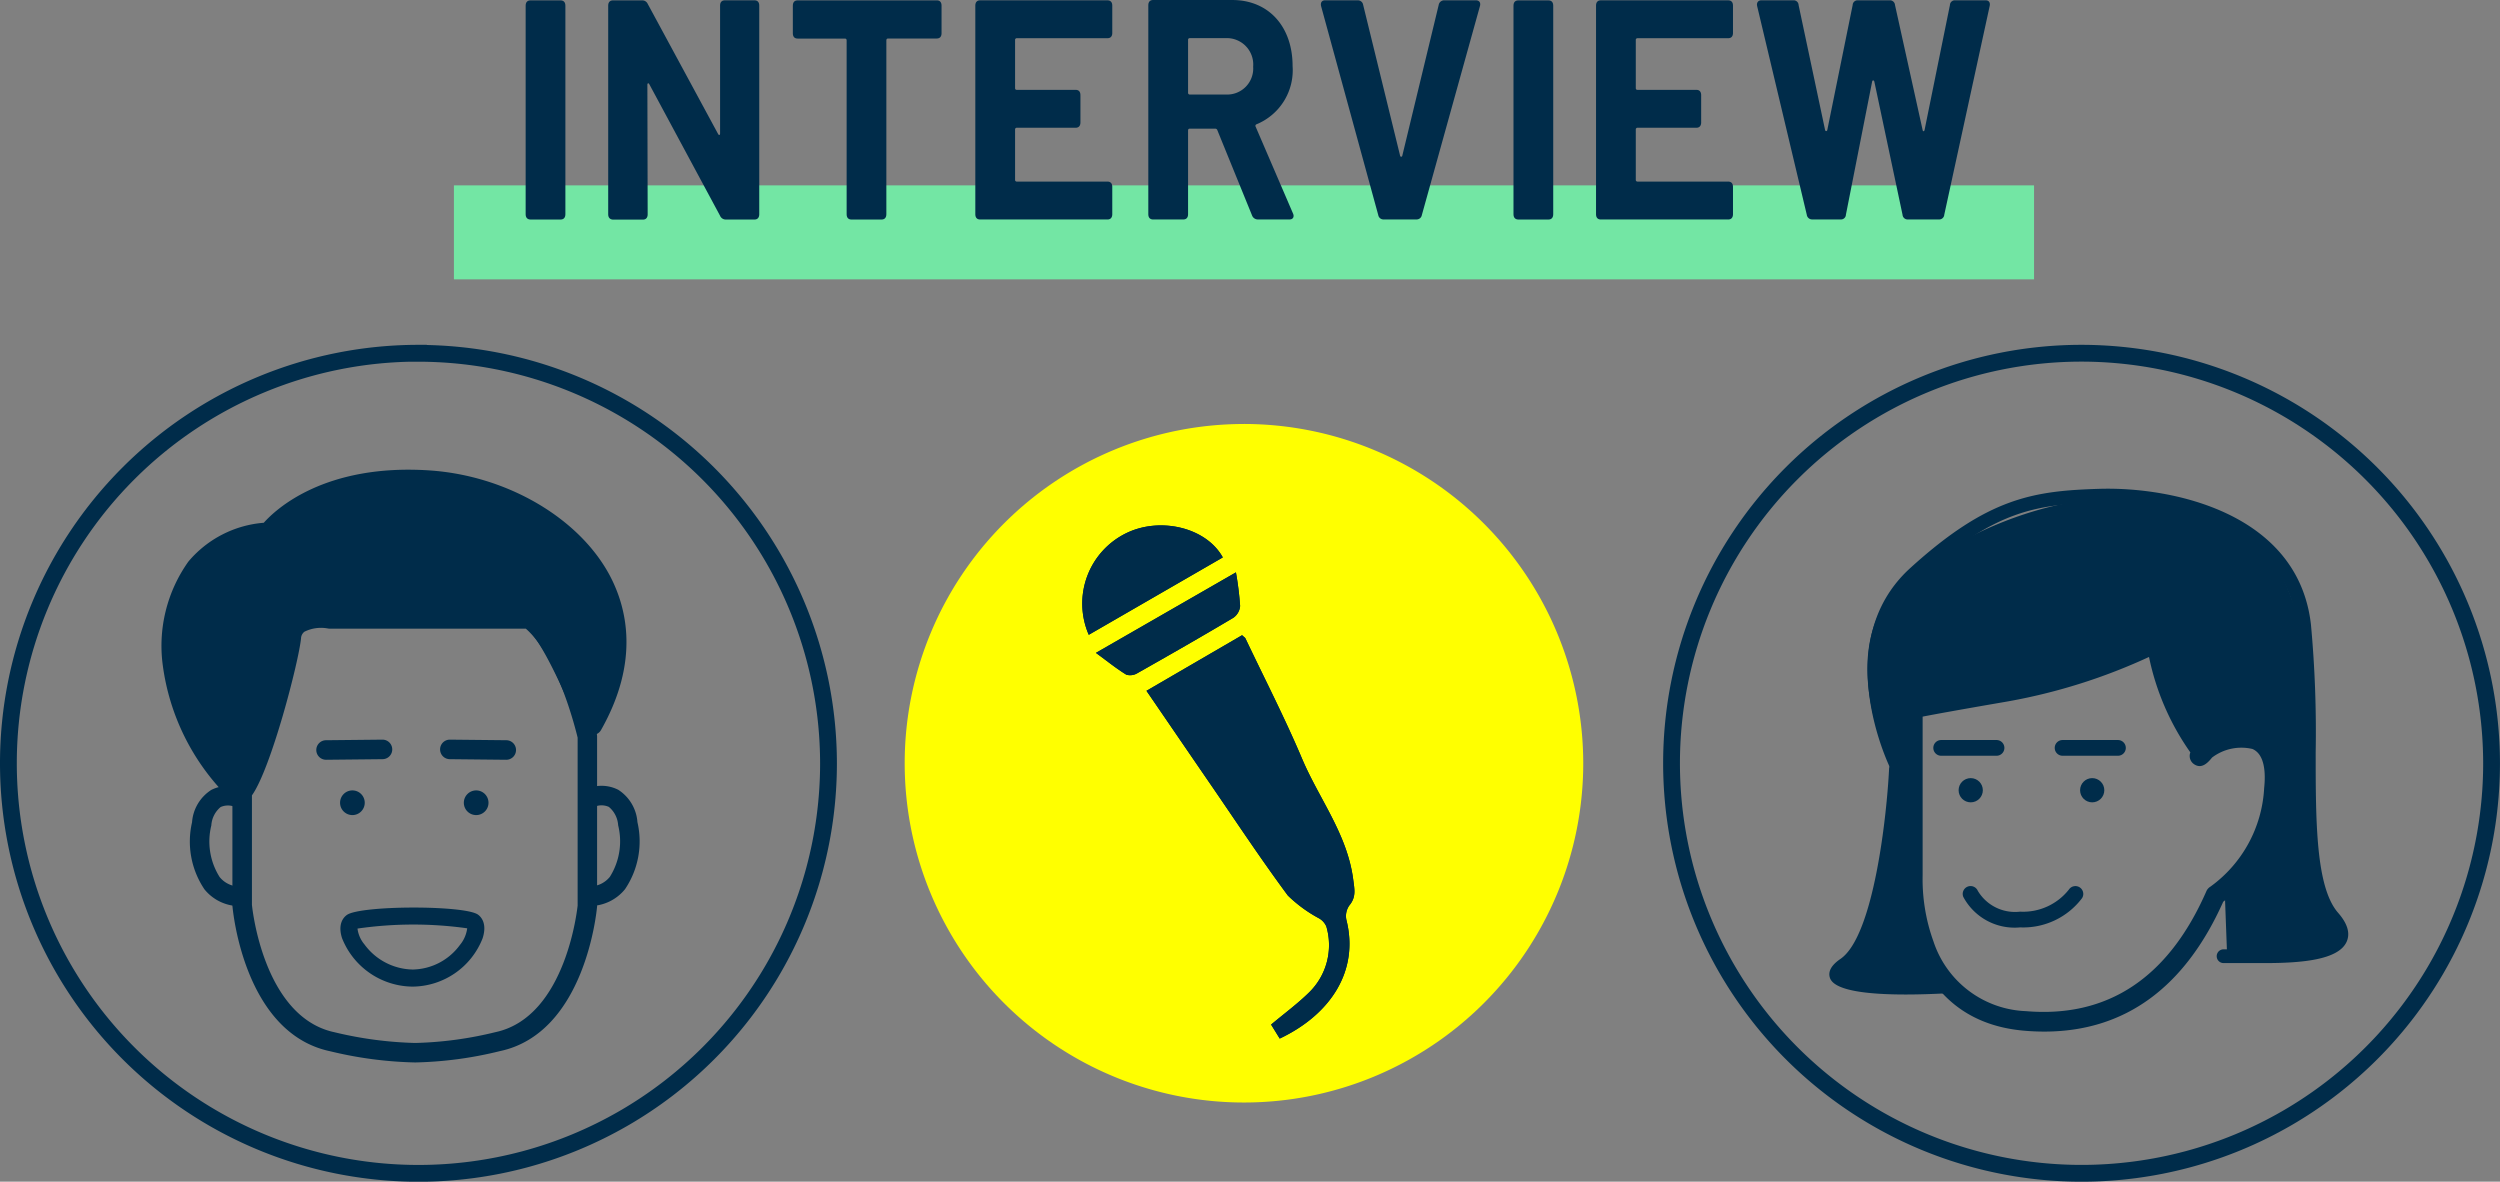<svg xmlns="http://www.w3.org/2000/svg" width="148.792" height="70.331" viewBox="0 0 148.792 70.331">
  <rect x="0" y="0" width="148.792" height="70.331" fill="#808080" stroke="none"/>
  <g id="Group_29311" data-name="Group 29311" transform="translate(408.364 -1279.218)">
    <g id="base" transform="translate(-407.864 1278.626)">
      <path id="Path_101572" data-name="Path 101572" d="M0,0H94.044V5.593H0Z" transform="translate(26.516 11.625)" fill="#73e6a4"/>
      <path id="Path_101537" data-name="Path 101537" d="M-273.706,1333.8A20.193,20.193,0,0,0-293.9,1353.99a20.193,20.193,0,0,0,20.193,20.193,20.193,20.193,0,0,0,20.193-20.193h0a20.215,20.215,0,0,0-20.193-20.192Z" transform="translate(347.244 -1307.973)" fill="#ff0"/>
      <g id="Group_29297" data-name="Group 29297" transform="translate(9.12 28.547)">
        <path id="Path_101538" data-name="Path 101538" d="M-373.563,1383.607c-5.1-1.074-5.791-8.311-5.82-8.67v-6.768a.58.58,0,0,1,.169-.41c.792-.8,2.605-7.3,2.758-8.839a1.689,1.689,0,0,1,.659-1.21,3.259,3.259,0,0,1,2.252-.42h11.832a.583.583,0,0,1,.356.121c2.425,1.877,3.615,7.109,3.665,7.331a.558.558,0,0,1,.014.127l0,10.118c-.027.308-.72,7.545-5.792,8.613a22.865,22.865,0,0,1-5.034.673A23.429,23.429,0,0,1-373.563,1383.607Zm11.642-25.153h-11.67a.623.623,0,0,1-.1-.008,2.228,2.228,0,0,0-1.408.192.529.529,0,0,0-.2.4c-.14,1.4-1.782,7.744-2.922,9.339l0,6.511c.006.067.645,6.687,4.924,7.589a22.789,22.789,0,0,0,4.793.636,22.093,22.093,0,0,0,4.768-.642c4.255-.9,4.894-7.517,4.9-7.532v-10C-358.973,1364.377-360.044,1360.082-361.921,1358.454Z" transform="translate(383.595 -1348.994)" fill="#002c4a"/>
        <path id="Path_101539" data-name="Path 101539" d="M-334.535,1386.96h.024a2.7,2.7,0,0,0,2.042-1,5.082,5.082,0,0,0,.739-3.991,2.5,2.5,0,0,0-1.141-1.925,2.2,2.2,0,0,0-1.812-.081.581.581,0,0,0-.313.76.584.584,0,0,0,.755.315,1.06,1.06,0,0,1,.81.024,1.539,1.539,0,0,1,.553,1.092,3.967,3.967,0,0,1-.492,3.069,1.528,1.528,0,0,1-1.188.57.581.581,0,0,0-.558.6A.582.582,0,0,0-334.535,1386.96Z" transform="translate(360.048 -1360.993)" fill="#002c4a"/>
        <path id="Path_101540" data-name="Path 101540" d="M-349.036,1375.134a.581.581,0,0,0,.581-.575.582.582,0,0,0-.575-.588l-3.357-.035h-.006a.581.581,0,0,0-.581.575.581.581,0,0,0,.575.588l3.357.035Z" transform="translate(369.547 -1357.87)" fill="#002c4a"/>
        <path id="Path_101541" data-name="Path 101541" d="M-349.955,1381.126a.734.734,0,0,0,.734.734.734.734,0,0,0,.734-.734.734.734,0,0,0-.734-.734A.735.735,0,0,0-349.955,1381.126Z" transform="translate(367.941 -1361.304)" fill="#002c4a"/>
        <path id="Path_101542" data-name="Path 101542" d="M-368.132,1375.134h.006l3.357-.035a.581.581,0,0,0,.575-.588.582.582,0,0,0-.581-.575h-.006l-3.358.035a.582.582,0,0,0-.575.588A.581.581,0,0,0-368.132,1375.134Z" transform="translate(377.919 -1357.87)" fill="#002c4a"/>
        <path id="Path_101543" data-name="Path 101543" d="M-365.693,1381.126a.734.734,0,0,0,.734.734.734.734,0,0,0,.734-.734.734.734,0,0,0-.734-.734A.734.734,0,0,0-365.693,1381.126Z" transform="translate(376.313 -1361.304)" fill="#002c4a"/>
        <path id="Path_101544" data-name="Path 101544" d="M-365.551,1397.11c-.278-.865.107-1.255.285-1.382h0c.81-.578,7.011-.592,7.807-.019.177.128.559.52.274,1.406a4.518,4.518,0,0,1-4.152,2.877A4.558,4.558,0,0,1-365.551,1397.11Zm.919-.572a1.82,1.82,0,0,0,.417.947,3.639,3.639,0,0,0,2.876,1.49,3.55,3.55,0,0,0,2.8-1.458,1.935,1.935,0,0,0,.436-.995A23.1,23.1,0,0,0-364.632,1396.538Z" transform="translate(376.289 -1369.227)" fill="#002c4a"/>
        <path id="Path_101545" data-name="Path 101545" d="M-381.821,1386.96a.581.581,0,0,0,.58-.558.581.581,0,0,0-.558-.6,1.528,1.528,0,0,1-1.188-.57,3.967,3.967,0,0,1-.491-3.069,1.541,1.541,0,0,1,.553-1.092,1.067,1.067,0,0,1,.811-.024.586.586,0,0,0,.754-.322.578.578,0,0,0-.312-.753,2.2,2.2,0,0,0-1.812.081,2.5,2.5,0,0,0-1.142,1.925,5.084,5.084,0,0,0,.739,3.991,2.7,2.7,0,0,0,2.042,1Z" transform="translate(386.436 -1360.993)" fill="#002c4a"/>
        <path id="Path_101546" data-name="Path 101546" d="M-384.131,1359.156a.579.579,0,0,0,.423-.183.581.581,0,0,0-.025-.822,12.647,12.647,0,0,1-3.435-7.074,7.4,7.4,0,0,1,1.28-5.266,5.513,5.513,0,0,1,3.935-1.91.579.579,0,0,0,.411-.233c.1-.132,2.56-3.291,9.03-2.853,4.179.28,8.1,2.533,9.754,5.605,1.312,2.435,1.145,5.241-.484,8.115a.582.582,0,0,0,.219.793.583.583,0,0,0,.792-.219c2.319-4.093,1.549-7.285.5-9.24-1.838-3.41-6.138-5.907-10.7-6.213-6.249-.417-9.164,2.32-9.871,3.115a6.54,6.54,0,0,0-4.486,2.309,8.647,8.647,0,0,0-1.531,6.129,13.6,13.6,0,0,0,3.795,7.79A.577.577,0,0,0-384.131,1359.156Z" transform="translate(388.381 -1339.613)" fill="#002c4a"/>
        <path id="Path_101547" data-name="Path 101547" d="M-373.752,1355.279a.569.569,0,0,0,.232-.049.581.581,0,0,0,.3-.765l-1.18-2.7a.579.579,0,0,0-.765-.3.58.58,0,0,0-.3.765l1.18,2.7A.581.581,0,0,0-373.752,1355.279Z" transform="translate(381.536 -1345.893)" fill="#002c4a"/>
        <path id="パス_97762" data-name="パス 97762" d="M-362.857,1355.558s-2.149-5.432-3.254-5.894h-12.026s-1.859-.52-2.036,1.676-1.575,6.807-2.733,8.286a9.211,9.211,0,0,1-3.716-5.859c-.988-4.276-.278-8.54,5.067-9.58,0,0,4.633-4.735,12.883-2.713S-359.6,1352.322-362.857,1355.558Z" transform="translate(387.646 -1340.336)" fill="#002c4a"/>
      </g>
      <g id="_2eQN24" data-name="2eQN24" transform="translate(63.921 31.863)">
        <g id="Group_29298" data-name="Group 29298">
          <path id="Path_101548" data-name="Path 101548" d="M-267.493,1356.54c1.288,1.88,2.525,3.69,3.767,5.5,1.538,2.238,3.035,4.507,4.65,6.688a8.251,8.251,0,0,0,1.865,1.361,1.034,1.034,0,0,1,.423.476,3.937,3.937,0,0,1-1.011,3.913c-.688.68-1.477,1.259-2.276,1.929l.513.832c3.058-1.449,4.731-4.061,3.968-7.062a1.1,1.1,0,0,1,.171-.857c.417-.5.316-.939.235-1.549-.352-2.7-2.035-4.8-3.049-7.2-1.026-2.423-2.234-4.769-3.365-7.147-.021-.044-.075-.074-.2-.193Zm4.543-7.938c-.97-1.765-3.688-2.43-5.719-1.456a4.661,4.661,0,0,0-2.258,6.063Zm-5.738,6.981a.828.828,0,0,0,.669-.1c1.91-1.079,3.814-2.169,5.7-3.291a.944.944,0,0,0,.4-.7,18.748,18.748,0,0,0-.249-2l-8.333,4.787C-269.8,1354.8-269.269,1355.229-268.688,1355.584Z" transform="translate(271.306 -1346.698)" fill="#002c4a"/>
          <path id="Path_101549" data-name="Path 101549" d="M-257.269,1360.849c1.13,2.378,2.339,4.724,3.365,7.147,1.014,2.395,2.7,4.5,3.049,7.2.08.61.181,1.049-.235,1.549a1.1,1.1,0,0,0-.171.857c.763,3-.91,5.613-3.968,7.062l-.513-.832c.8-.67,1.588-1.248,2.276-1.928a3.938,3.938,0,0,0,1.011-3.913,1.034,1.034,0,0,0-.423-.476,8.244,8.244,0,0,1-1.865-1.361c-1.615-2.181-3.112-4.45-4.65-6.687-1.242-1.807-2.479-3.617-3.767-5.5l5.691-3.309C-257.344,1360.775-257.29,1360.8-257.269,1360.849Zm3.444,11.215c-.53-1-1.1-1.99-1.724-2.939a.853.853,0,0,0-.809-.215c-.212.105-.461.6-.378.761.56,1.1,1.2,2.172,1.829,3.239.067.113.272.145.352.184A.729.729,0,0,0-253.825,1372.064Z" transform="translate(266.973 -1354.122)" fill="#002c4a"/>
          <path id="Path_101550" data-name="Path 101550" d="M-270.927,1353.209l7.977-4.606c-.97-1.765-3.688-2.43-5.719-1.456A4.661,4.661,0,0,0-270.927,1353.209Z" transform="translate(271.306 -1346.698)" fill="#002c4a"/>
          <path id="Path_101551" data-name="Path 101551" d="M-269.586,1357.48c.7.507,1.231.938,1.813,1.293a.827.827,0,0,0,.669-.1c1.91-1.079,3.814-2.169,5.7-3.29a.945.945,0,0,0,.4-.7,18.751,18.751,0,0,0-.249-2Z" transform="translate(270.391 -1349.887)" fill="#002c4a"/>
          <path id="Path_101552" data-name="Path 101552" d="M-247.272,1382.436a.729.729,0,0,0,.729-1.03c-.53-1-1.1-1.99-1.724-2.939a.856.856,0,0,0-.809-.215c-.212.106-.461.6-.378.762.56,1.1,1.2,2.172,1.829,3.239C-247.557,1382.365-247.352,1382.4-247.272,1382.436Z" transform="translate(259.691 -1363.464)" fill="#002c4a"/>
        </g>
      </g>
      <path id="Path_101553" data-name="Path 101553" d="M-383.459,1324.8a24.406,24.406,0,0,0-24.405,24.405,24.406,24.406,0,0,0,24.405,24.406,24.405,24.405,0,0,0,24.405-24.406h0a24.432,24.432,0,0,0-24.405-24.4Z" transform="translate(407.864 -1303.185)" fill="none" stroke="#002c4a" stroke-miterlimit="10" stroke-width="1"/>
      <path id="Path_101554" data-name="Path 101554" d="M-172,1324.8A24.406,24.406,0,0,0-196.4,1349.2,24.406,24.406,0,0,0-172,1373.608a24.405,24.405,0,0,0,24.405-24.406h0A24.432,24.432,0,0,0-172,1324.8Z" transform="translate(295.385 -1303.185)" fill="none" stroke="#002c4a" stroke-miterlimit="10" stroke-width="1"/>
      <g id="Group_29300" data-name="Group 29300" transform="translate(30.785 0.592)">
        <g id="Group_29299" data-name="Group 29299">
          <path id="Path_101555" data-name="Path 101555" d="M-350.532,1291.4v-12.408c0-.205.1-.317.285-.317h1.795c.184,0,.285.111.285.317V1291.4c0,.2-.1.317-.285.317h-1.795C-350.432,1291.712-350.532,1291.6-350.532,1291.4Z" transform="translate(350.532 -1278.651)" fill="#002c4a"/>
          <path id="Path_101556" data-name="Path 101556" d="M-339.085,1291.4v-12.408c0-.205.1-.317.285-.317h1.728a.348.348,0,0,1,.335.2l4.193,7.751c.051.093.118.075.118-.037v-7.6c0-.205.1-.317.285-.317h1.761c.185,0,.285.111.285.317V1291.4c0,.2-.1.317-.285.317h-1.711a.365.365,0,0,1-.335-.223l-4.21-7.826c-.05-.093-.117-.074-.117.037l.017,7.7c0,.2-.1.317-.285.317H-338.8C-338.984,1291.712-339.085,1291.6-339.085,1291.4Z" transform="translate(343.998 -1278.651)" fill="#002c4a"/>
          <path id="Path_101557" data-name="Path 101557" d="M-304.637,1278.987v1.639c0,.205-.1.317-.285.317h-2.9q-.1,0-.1.112V1291.4c0,.2-.1.317-.285.317H-310c-.185,0-.286-.112-.286-.317v-10.341q0-.112-.1-.112h-2.817c-.185,0-.285-.112-.285-.317v-1.639c0-.205.1-.317.285-.317h8.285C-304.738,1278.67-304.637,1278.782-304.637,1278.987Z" transform="translate(329.39 -1278.651)" fill="#002c4a"/>
          <path id="Path_101558" data-name="Path 101558" d="M-280.309,1280.925h-5.4a.1.1,0,0,0-.1.111v2.851c0,.075.033.112.1.112h3.505c.185,0,.285.112.285.317v1.621c0,.2-.1.317-.285.317h-3.505a.1.1,0,0,0-.1.112v2.981a.1.1,0,0,0,.1.112h5.4c.184,0,.285.112.285.317v1.621c0,.2-.1.317-.285.317h-7.581c-.184,0-.285-.112-.285-.317v-12.408c0-.205.1-.317.285-.317h7.581c.184,0,.285.111.285.317v1.621C-280.023,1280.813-280.125,1280.925-280.309,1280.925Z" transform="translate(314.938 -1278.651)" fill="#002c4a"/>
          <path id="Path_101559" data-name="Path 101559" d="M-258.012,1291.445l-2.063-5.068a.128.128,0,0,0-.118-.093h-1.526c-.067,0-.1.037-.1.112v4.975c0,.205-.1.317-.285.317H-263.9c-.185,0-.285-.112-.285-.317v-12.427c0-.205.1-.317.285-.317h4.713c2.164,0,3.589,1.583,3.589,3.931a3.478,3.478,0,0,1-2.147,3.465.1.1,0,0,0-.05.149l2.214,5.142c.1.205.017.373-.2.373h-1.9A.367.367,0,0,1-258.012,1291.445Zm-3.807-10.434v3.13a.1.1,0,0,0,.1.112h2.18a1.55,1.55,0,0,0,1.594-1.658,1.571,1.571,0,0,0-1.594-1.7h-2.18C-261.786,1280.9-261.82,1280.936-261.82,1281.011Z" transform="translate(301.244 -1278.626)" fill="#002c4a"/>
          <path id="Path_101560" data-name="Path 101560" d="M-236.848,1291.451l-3.4-12.427c-.05-.205.033-.354.235-.354h1.945a.315.315,0,0,1,.319.26l2.2,8.981c.017.093.118.093.134,0l2.164-8.962a.331.331,0,0,1,.318-.279h1.9c.2,0,.3.149.235.354l-3.455,12.427a.315.315,0,0,1-.318.261h-1.946A.315.315,0,0,1-236.848,1291.451Z" transform="translate(287.592 -1278.651)" fill="#002c4a"/>
          <path id="Path_101561" data-name="Path 101561" d="M-213.547,1291.4v-12.408c0-.205.1-.317.285-.317h1.795c.185,0,.285.111.285.317V1291.4c0,.2-.1.317-.285.317h-1.795C-213.446,1291.712-213.547,1291.6-213.547,1291.4Z" transform="translate(272.34 -1278.651)" fill="#002c4a"/>
          <path id="Path_101562" data-name="Path 101562" d="M-194.233,1280.925h-5.4a.1.1,0,0,0-.1.111v2.851c0,.075.033.112.1.112h3.506c.184,0,.285.112.285.317v1.621c0,.2-.1.317-.285.317h-3.506a.1.1,0,0,0-.1.112v2.981a.1.1,0,0,0,.1.112h5.4c.184,0,.285.112.285.317v1.621c0,.2-.1.317-.285.317h-7.581c-.185,0-.285-.112-.285-.317v-12.408c0-.205.1-.317.285-.317h7.581c.184,0,.285.111.285.317v1.621C-193.948,1280.813-194.049,1280.925-194.233,1280.925Z" transform="translate(265.805 -1278.651)" fill="#002c4a"/>
          <path id="Path_101563" data-name="Path 101563" d="M-176.816,1291.433l-2.952-12.409c-.05-.205.05-.354.252-.354h1.912a.29.29,0,0,1,.3.279l1.576,7.434c.017.094.118.094.134,0l1.509-7.434a.289.289,0,0,1,.3-.279h1.9a.3.3,0,0,1,.319.279l1.643,7.434c.017.112.1.094.118,0l1.509-7.434a.289.289,0,0,1,.3-.279h1.828c.2,0,.285.149.234.354l-2.7,12.409a.3.3,0,0,1-.319.279h-1.845a.3.3,0,0,1-.319-.279l-1.677-7.918c-.017-.094-.117-.112-.134,0l-1.56,7.918a.29.29,0,0,1-.3.279H-176.5A.319.319,0,0,1-176.816,1291.433Z" transform="translate(253.065 -1278.651)" fill="#002c4a"/>
        </g>
      </g>
    </g>
    <g id="line" transform="translate(-299.488 1308.301)">
      <g id="Group_29301" data-name="Group 29301" transform="translate(0 0)">
        <path id="Path_101564" data-name="Path 101564" d="M-156.779,1352.009s-8.621,3.59-14.119,3.692h0s-.574,11.566.395,13.584,1.453,2.826,1.453,2.826-5.005.242-5.894-.081-.484-.726.161-1.453,2.018-4.844,2.422-7.669.4-3.391.4-3.391-4.44-7.992,1.291-12.109,13.321-5.732,18.729-2.745,4.6,11.948,4.521,13.967.323,7.508.968,8.638,1.615,2.583.4,2.745-6.136.485-6.136.485l-.162-4.359s3.229-2.341,2.906-5.409-.484-3.229-1.534-3.229a8.492,8.492,0,0,0-2.906,1.049s-2.745-3.713-2.906-6.539" transform="translate(175.866 -1342.61)" fill="#002c4a"/>
        <path id="Path_101565" data-name="Path 101565" d="M-159.347,1374.92h-3.294a.468.468,0,0,1-.468-.468.468.468,0,0,1,.468-.468h3.294a.468.468,0,0,1,.468.468A.468.468,0,0,1-159.347,1374.92Z" transform="translate(169.298 -1359.023)" fill="#002c4a"/>
        <circle id="Ellipse_470" data-name="Ellipse 470" cx="0.721" cy="0.721" r="0.721" transform="translate(7.694 17.228)" fill="#002c4a"/>
        <path id="Path_101566" data-name="Path 101566" d="M-143.9,1374.92H-147.2a.468.468,0,0,1-.468-.468.468.468,0,0,1,.468-.468h3.294a.468.468,0,0,1,.468.468A.468.468,0,0,1-143.9,1374.92Z" transform="translate(161.083 -1359.023)" fill="#002c4a"/>
        <circle id="Ellipse_471" data-name="Ellipse 471" cx="0.721" cy="0.721" r="0.721" transform="translate(14.924 17.228)" fill="#002c4a"/>
        <path id="Path_101567" data-name="Path 101567" d="M-155.954,1395.01a3.461,3.461,0,0,1-3.381-1.811.467.467,0,0,1,.25-.612.468.468,0,0,1,.611.246,2.58,2.58,0,0,0,2.519,1.241,3.464,3.464,0,0,0,2.9-1.312.47.47,0,0,1,.647-.134.467.467,0,0,1,.138.644A4.386,4.386,0,0,1-155.954,1395.01Z" transform="translate(167.31 -1368.898)" fill="#002c4a"/>
        <path id="Path_101568" data-name="Path 101568" d="M-147.82,1370.259q-.282,0-.563,0l-1.891,0a.41.41,0,0,1-.41-.41.409.409,0,0,1,.41-.409l1.9,0c3.727.058,4.527-.469,4.671-.781.112-.243-.185-.637-.372-.851-1.531-1.75-1.535-5.621-1.539-10.1a68.863,68.863,0,0,0-.276-7.5c-.684-6.06-7.67-7.476-11.7-7.359-3.733.11-6.252.386-10.783,4.505-4.436,4.033-1.018,10.918-.983,10.988a.409.409,0,0,1-.18.551.41.41,0,0,1-.55-.18c-.038-.074-3.731-7.515,1.162-11.964,4.65-4.227,7.375-4.6,11.311-4.718,4.291-.118,11.788,1.434,12.539,8.086a69.453,69.453,0,0,1,.281,7.587c0,4.137.007,8.046,1.336,9.564.565.645.733,1.229.5,1.734C-143.452,1370.068-145.619,1370.259-147.82,1370.259Z" transform="translate(173.739 -1342.022)" fill="#002c4a"/>
        <path id="Path_101569" data-name="Path 101569" d="M-158.564,1383.985q-.576,0-1.175-.051c-7.622-.641-7.237-9.2-7.232-9.286v-9.887a.585.585,0,0,1,.424-.562c.2-.059,1.8-.36,5.612-1.018a32.9,32.9,0,0,0,8.915-2.951.585.585,0,0,1,.612.036.585.585,0,0,1,.244.562c-.235,1.647,1.281,4.38,2.155,5.716a3.886,3.886,0,0,1,3.271-.471c.784.326,1.668,1.2,1.426,3.529a9.065,9.065,0,0,1-3.6,6.654C-150.208,1381.391-153.787,1383.985-158.564,1383.985Zm-7.238-18.746v9.443a10.885,10.885,0,0,0,.645,3.937,6.039,6.039,0,0,0,5.516,4.15c4.868.408,8.475-1.994,10.727-7.14a.586.586,0,0,1,.239-.27,7.741,7.741,0,0,0,3.2-5.874c.092-.881.045-2-.7-2.321a2.887,2.887,0,0,0-2.4.51c-.206.251-.59.721-1.067.4a.589.589,0,0,1-.226-.706,15.154,15.154,0,0,1-2.461-5.68,34.385,34.385,0,0,1-8.408,2.647C-163.835,1364.869-165.207,1365.123-165.8,1365.239Z" transform="translate(171.355 -1351.671)" fill="#002c4a"/>
        <path id="Path_101570" data-name="Path 101570" d="M-135.026,1356.434a.407.407,0,0,1-.206-.056.41.41,0,0,1-.147-.56l2.716-4.665a.408.408,0,0,1,.56-.148.41.41,0,0,1,.147.56l-2.716,4.664A.409.409,0,0,1-135.026,1356.434Z" transform="translate(154.578 -1346.77)" fill="#002c4a"/>
        <path id="Path_101571" data-name="Path 101571" d="M-171.782,1390.632c-2.237,0-4.254-.22-4.513-.987-.128-.38.082-.761.627-1.133,1.993-1.36,2.764-8.628,2.892-11.313a.41.41,0,0,1,.429-.389.41.41,0,0,1,.389.429c-.049,1.03-.559,10.117-3.248,11.951a1.488,1.488,0,0,0-.263.216c.541.338,3.249.491,6.134.335a.416.416,0,0,1,.431.387.41.41,0,0,1-.387.431C-170.1,1390.6-170.956,1390.632-171.782,1390.632Z" transform="translate(176.332 -1360.525)" fill="#002c4a"/>
      </g>
    </g>
  </g>
</svg>
